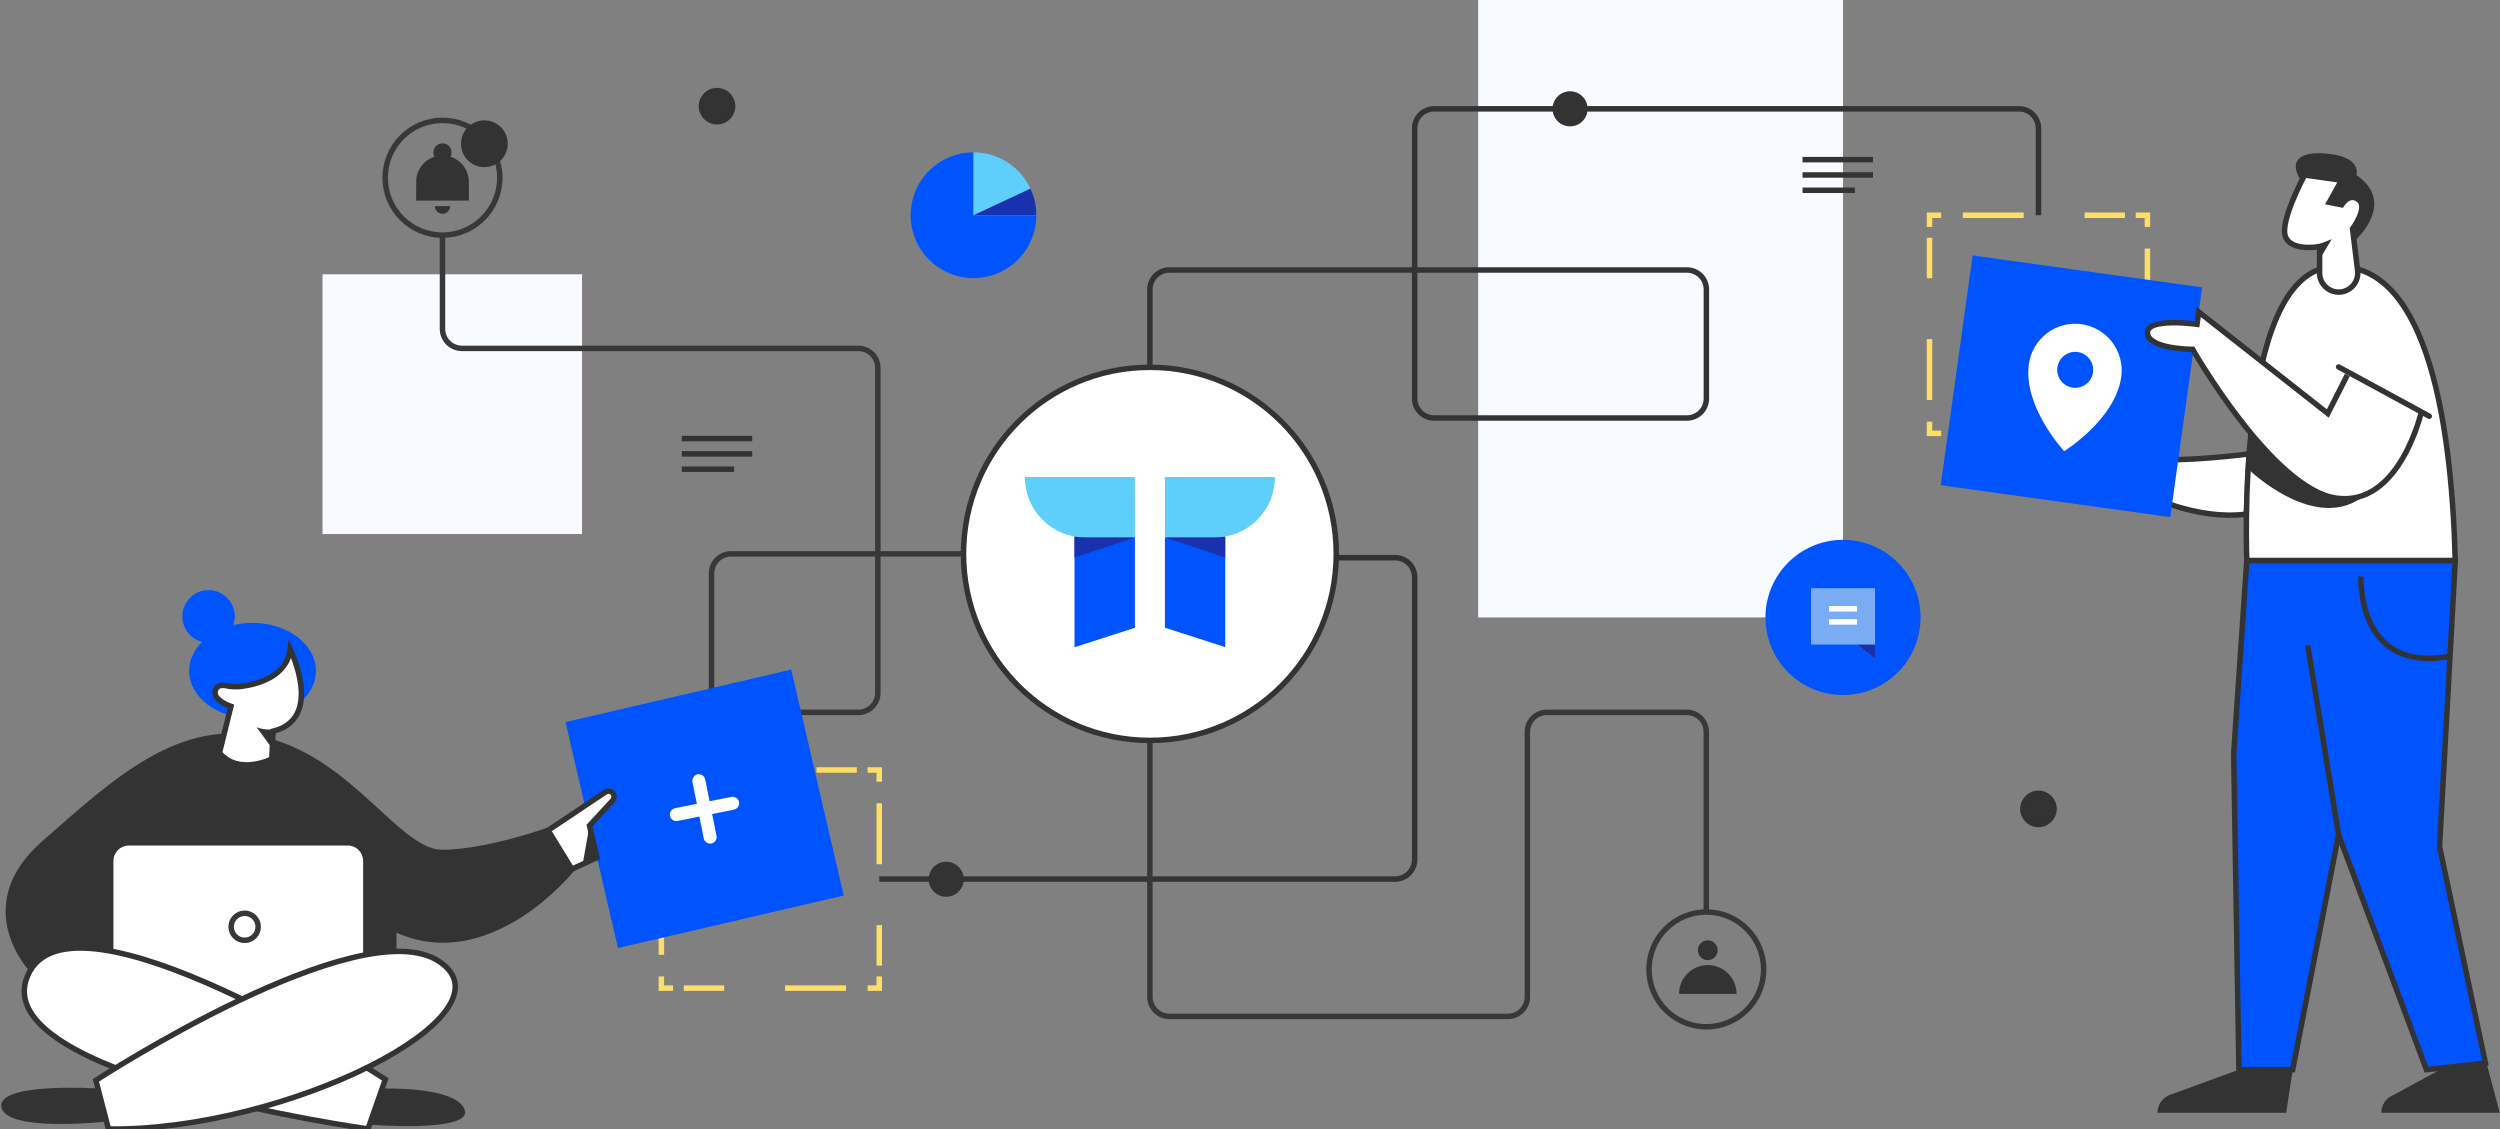 <svg xmlns="http://www.w3.org/2000/svg" width="456" height="206" viewBox="0 0 456 206" fill="none"><rect x="0" y="0" width="456" height="206" fill="#808080" stroke="none"/><g clip-path="url(#clip0)"><path d="M106.164 50.032H58.829V97.411H106.164V50.032Z" fill="#F7FAFF"></path><path d="M336.168 -0.044H269.617V112.619H336.168V-0.044Z" fill="#F7FAFF"></path><path d="M391.69 76.913V79.045H389.561" stroke="#333333" stroke-miterlimit="10"></path><path d="M385.618 79.045H356.043" stroke="#333333" stroke-miterlimit="10" stroke-dasharray="11.11 11.11"></path><path d="M351.943 41.388V39.257H354.073" stroke="#FFDE68" stroke-miterlimit="10"></path><path d="M358.016 39.257H387.588" stroke="#FFDE68" stroke-miterlimit="10" stroke-dasharray="11.11 11.11"></path><path d="M389.561 39.257H391.69V41.388" stroke="#FFDE68" stroke-miterlimit="10"></path><path d="M391.691 45.335V74.938" stroke="#FFDE68" stroke-miterlimit="10" stroke-dasharray="11.11 11.11"></path><path d="M354.073 79.045H351.943V76.913" stroke="#FFDE68" stroke-miterlimit="10"></path><path d="M351.943 72.966V43.364" stroke="#FFDE68" stroke-miterlimit="10" stroke-dasharray="11.11 11.11"></path><path d="M120.631 142.578V140.446H122.76" stroke="#333333" stroke-miterlimit="10"></path><path d="M154.306 180.234H124.73" stroke="#FFDE68" stroke-miterlimit="10" stroke-dasharray="11.11 11.11"></path><path d="M122.76 180.234H120.631V178.102" stroke="#FFDE68" stroke-miterlimit="10"></path><path d="M126.704 140.446H156.279" stroke="#FFDE68" stroke-miterlimit="10" stroke-dasharray="11.11 11.11"></path><path d="M158.248 140.446H160.378V142.578" stroke="#FFDE68" stroke-miterlimit="10"></path><path d="M160.378 146.524V176.127" stroke="#FFDE68" stroke-miterlimit="10" stroke-dasharray="11.11 11.11"></path><path d="M160.378 178.102V180.234H158.248" stroke="#FFDE68" stroke-miterlimit="10"></path><path d="M120.631 174.155V144.552" stroke="#FFDE68" stroke-miterlimit="10" stroke-dasharray="11.11 11.11"></path><path d="M160.378 160.34H254.484C255.425 160.34 256.328 159.966 256.994 159.299C257.659 158.633 258.033 157.73 258.033 156.787V105.276C258.033 104.334 257.659 103.431 256.994 102.764C256.328 102.098 255.425 101.724 254.484 101.724H238.623" stroke="#333333" stroke-miterlimit="10"></path><path d="M209.739 72.117V52.799C209.739 51.857 210.113 50.953 210.779 50.287C211.444 49.621 212.347 49.246 213.288 49.246H307.696C308.637 49.246 309.54 49.621 310.206 50.287C310.871 50.953 311.245 51.857 311.245 52.799V72.693C311.245 73.635 310.871 74.539 310.206 75.205C309.54 75.871 308.637 76.245 307.696 76.245H261.582C260.641 76.245 259.738 75.871 259.072 75.205C258.407 74.539 258.033 73.635 258.033 72.693V23.402C258.033 22.46 258.407 21.556 259.072 20.89C259.738 20.224 260.641 19.85 261.582 19.85H368.266C369.207 19.85 370.11 20.224 370.776 20.89C371.441 21.556 371.815 22.46 371.815 23.402V39.257" stroke="#333333" stroke-miterlimit="10"></path><path d="M180.86 101.024H133.333C132.392 101.024 131.489 101.398 130.824 102.064C130.158 102.731 129.784 103.634 129.784 104.576V126.381C129.784 127.324 130.158 128.227 130.824 128.893C131.489 129.56 132.392 129.934 133.333 129.934H156.57C157.511 129.934 158.414 129.56 159.079 128.893C159.745 128.227 160.119 127.324 160.119 126.381V67.098C160.119 66.155 159.745 65.252 159.079 64.586C158.414 63.919 157.511 63.545 156.57 63.545H84.259C83.318 63.545 82.415 63.171 81.749 62.505C81.084 61.838 80.71 60.935 80.71 59.993V42.877" stroke="#383838" stroke-miterlimit="10"></path><path d="M209.739 129.934V181.839C209.739 182.782 210.113 183.685 210.779 184.351C211.444 185.018 212.347 185.392 213.288 185.392H275.044C275.985 185.392 276.888 185.018 277.553 184.351C278.219 183.685 278.593 182.782 278.593 181.839V133.487C278.593 132.544 278.967 131.641 279.632 130.975C280.298 130.308 281.201 129.934 282.142 129.934H307.675C308.616 129.934 309.519 130.308 310.184 130.975C310.85 131.641 311.224 132.544 311.224 133.487V166.354" stroke="#383838" stroke-miterlimit="10"></path><path d="M410.245 82.789C410.245 82.789 397.692 84.43 392.379 83.606L391.002 90.025C391.002 90.025 400.535 94.999 409.727 93.77L410.245 82.789Z" fill="white" stroke="#333333" stroke-miterlimit="10"></path><path d="M80.71 42.888C86.484 42.888 91.165 38.202 91.165 32.422C91.165 26.642 86.484 21.956 80.71 21.956C74.935 21.956 70.254 26.642 70.254 32.422C70.254 38.202 74.935 42.888 80.71 42.888Z" stroke="#383838" stroke-miterlimit="10"></path><path d="M311.235 187.285C317.009 187.285 321.69 182.6 321.69 176.82C321.69 171.04 317.009 166.354 311.235 166.354C305.46 166.354 300.779 171.04 300.779 176.82C300.779 182.6 305.46 187.285 311.235 187.285Z" stroke="#383838" stroke-miterlimit="10"></path><path d="M209.739 135.05C228.514 135.05 243.733 119.816 243.733 101.024C243.733 82.232 228.514 66.998 209.739 66.998C190.965 66.998 175.746 82.232 175.746 101.024C175.746 119.816 190.965 135.05 209.739 135.05Z" fill="white" stroke="#333333" stroke-miterlimit="10"></path><path fill-rule="evenodd" clip-rule="evenodd" d="M212.479 87.002H232.554C232.556 88.45 232.273 89.884 231.721 91.222C231.169 92.56 230.359 93.776 229.337 94.801C228.315 95.825 227.102 96.638 225.766 97.193C224.43 97.747 222.997 98.033 221.551 98.033H212.479V87.002Z" fill="#5DCFFA"></path><path fill-rule="evenodd" clip-rule="evenodd" d="M212.479 114.488L223.482 118.04V98.033H212.479V114.488Z" fill="#0054FF"></path><path fill-rule="evenodd" clip-rule="evenodd" d="M212.479 98.033H221.533C222.192 98.032 222.848 97.972 223.496 97.855C222.848 97.972 222.192 98.032 221.533 98.033H212.479Z" fill="white"></path><path fill-rule="evenodd" clip-rule="evenodd" d="M207.01 98.033H197.956C196.507 98.036 195.072 97.754 193.733 97.201C192.394 96.648 191.176 95.836 190.152 94.811C189.127 93.786 188.314 92.569 187.76 91.229C187.207 89.889 186.923 88.452 186.925 87.002H206.999L207.01 98.033Z" fill="#5DCFFA"></path><path fill-rule="evenodd" clip-rule="evenodd" d="M195.99 118.055L207.01 114.502V98.033H195.99V118.055Z" fill="#0054FF"></path><path fill-rule="evenodd" clip-rule="evenodd" d="M197.956 98.033C197.298 98.032 196.641 97.972 195.994 97.855C196.641 97.972 197.298 98.032 197.956 98.033Z" fill="#F7FAFF"></path><path fill-rule="evenodd" clip-rule="evenodd" d="M195.99 98.034C195.99 97.973 195.99 97.916 195.99 97.855C195.994 97.916 195.99 97.973 195.99 98.034Z" fill="#F7FAFF"></path><path fill-rule="evenodd" clip-rule="evenodd" d="M197.956 98.033H207.01L195.99 101.71V98.033C195.99 97.972 195.99 97.916 195.99 97.855C196.639 97.972 197.297 98.032 197.956 98.033Z" fill="#1A31AE"></path><path fill-rule="evenodd" clip-rule="evenodd" d="M221.526 98.033H212.479L223.482 101.71V98.033C223.482 97.972 223.482 97.916 223.482 97.855C222.836 97.972 222.182 98.031 221.526 98.033Z" fill="#1A31AE"></path><path d="M172.59 163.576C174.356 163.576 175.788 162.143 175.788 160.375C175.788 158.608 174.356 157.175 172.59 157.175C170.824 157.175 169.393 158.608 169.393 160.375C169.393 162.143 170.824 163.576 172.59 163.576Z" fill="#333333"></path><path d="M286.38 23.05C288.146 23.05 289.578 21.617 289.578 19.85C289.578 18.082 288.146 16.649 286.38 16.649C284.614 16.649 283.183 18.082 283.183 19.85C283.183 21.617 284.614 23.05 286.38 23.05Z" fill="#333333"></path><path d="M88.347 30.486C90.702 30.486 92.61 28.576 92.61 26.219C92.61 23.863 90.702 21.953 88.347 21.953C85.993 21.953 84.085 23.863 84.085 26.219C84.085 28.576 85.993 30.486 88.347 30.486Z" fill="#333333"></path><path d="M177.566 27.782C175.299 27.782 173.083 28.455 171.197 29.716C169.312 30.977 167.843 32.769 166.975 34.866C166.108 36.962 165.88 39.27 166.323 41.495C166.765 43.721 167.857 45.766 169.46 47.37C171.063 48.975 173.106 50.068 175.33 50.511C177.554 50.953 179.859 50.726 181.953 49.858C184.048 48.989 185.838 47.519 187.098 45.632C188.358 43.745 189.03 41.526 189.03 39.257H177.566V27.782Z" fill="#0054FF"></path><path d="M177.566 27.782V39.257H189.03C189.03 36.214 187.822 33.295 185.673 31.143C183.523 28.991 180.607 27.782 177.566 27.782Z" fill="#5DCFFA"></path><path d="M336.167 126.783C343.981 126.783 350.314 120.443 350.314 112.623C350.314 104.802 343.981 98.463 336.167 98.463C328.354 98.463 322.021 104.802 322.021 112.623C322.021 120.443 328.354 126.783 336.167 126.783Z" fill="#0054FF"></path><path d="M453.343 193.911L444.971 154.411L447.842 102.225H422.728L415.183 119.436L426.558 152.258L442.582 195.108L453.343 193.911Z" fill="#0054FF" stroke="#333333" stroke-miterlimit="10"></path><path d="M420.936 117.731L426.558 152.258L418.185 195.108H408.379L407.424 137.416L409.816 102.225H425.908" fill="#0054FF"></path><path d="M420.936 117.731L426.558 152.258L418.185 195.108H408.379L407.424 137.416L409.816 102.225H425.908" stroke="#333333" stroke-miterlimit="10"></path><path d="M409.813 102.225C409.813 102.225 407.658 50.749 424.879 48.717C442.099 46.685 447.122 75.176 447.839 102.225H409.813Z" fill="white" stroke="#333333" stroke-miterlimit="10"></path><path d="M410.118 85.596C410.118 85.596 422.604 97.752 431.555 90.16L410.58 79.045L410.118 85.596Z" fill="#333333"></path><path d="M430.636 105.159C430.636 105.159 429.773 122.889 446.88 119.699" stroke="#333333" stroke-miterlimit="10"></path><path d="M401.674 52.418L359.806 46.596L353.989 88.503L395.857 94.326L401.674 52.418Z" fill="#0054FF"></path><path d="M144.32 122.13L103.147 131.712L112.721 172.923L153.893 163.341L144.32 122.13Z" fill="#0054FF"></path><path d="M428.158 68.394L424.588 75.421L401.046 56.895L400.734 59.151C400.734 59.151 391.421 57.851 391.698 60.785C391.975 63.719 399.943 63.719 399.943 63.719C399.943 63.719 414.494 89.212 426.143 90.86C437.791 92.509 441.716 74.906 441.716 74.906" fill="white"></path><path d="M428.158 68.394L424.588 75.421L401.046 56.895L400.734 59.151C400.734 59.151 391.421 57.851 391.698 60.785C391.975 63.719 399.943 63.719 399.943 63.719C399.943 63.719 414.494 89.212 426.143 90.86C437.791 92.509 441.716 74.906 441.716 74.906" stroke="#333333" stroke-miterlimit="10"></path><path d="M429.135 44.298C429.135 44.298 437.511 37.193 429.805 31.932C429.805 31.932 430.87 28.777 424.904 28.074C418.938 27.37 417.578 29.676 419.665 32.909C421.752 36.141 424.904 40.696 424.904 40.696L429.135 44.298Z" fill="#333333"></path><path d="M430.011 49.2L429.106 41.74C429.106 41.74 431.995 37.861 430.242 36.458C428.489 35.054 427.108 37.353 427.108 37.353L424.868 36.905L427.108 32.873L420.364 31.925C420.364 31.925 415.811 40.337 416.861 43.143C417.912 45.95 423.094 44.973 423.094 44.973V49.786C423.094 50.713 423.461 51.602 424.115 52.257C424.77 52.913 425.657 53.281 426.583 53.282C427.09 53.28 427.59 53.167 428.049 52.952C428.508 52.737 428.915 52.424 429.241 52.036C429.568 51.648 429.805 51.193 429.938 50.703C430.071 50.213 430.096 49.701 430.011 49.2Z" fill="white" stroke="#333333" stroke-miterlimit="10"></path><path d="M423.08 44.514L425.316 43.616L423.08 47.342V44.514Z" fill="#333333"></path><path d="M426.558 66.927L443.093 75.915" stroke="#333333" stroke-miterlimit="10" stroke-linecap="round"></path><path d="M408.393 195.108L395.822 199.687C395.147 199.933 394.564 200.38 394.152 200.969C393.74 201.557 393.519 202.258 393.519 202.977H417.003L418.199 195.108H408.393Z" fill="#333333"></path><path d="M445.063 195.108L436.641 199.687C435.967 199.933 435.385 200.381 434.973 200.969C434.562 201.558 434.341 202.258 434.341 202.977H455.952L453.567 193.989L445.063 195.108Z" fill="#333333"></path><path d="M46.063 131.089C52.449 131.089 57.626 127.177 57.626 122.353C57.626 117.528 52.449 113.617 46.063 113.617C39.677 113.617 34.5 117.528 34.5 122.353C34.5 127.177 39.677 131.089 46.063 131.089Z" fill="#0054FF"></path><path d="M38.042 117.227C40.684 117.227 42.826 115.083 42.826 112.438C42.826 109.793 40.684 107.649 38.042 107.649C35.4 107.649 33.258 109.793 33.258 112.438C33.258 115.083 35.4 117.227 38.042 117.227Z" fill="#0054FF"></path><path d="M5.705 176.727C5.705 176.727 -5.056 165.306 7.97 153.874C20.995 142.442 32.899 131.199 48.501 135.046C64.103 138.893 72.635 155.515 80.667 155.498C88.699 155.48 99.971 151.462 99.971 151.462L104.315 158.546C104.315 158.546 89.029 177.701 71.819 169.345V175.139L44.959 186.07L17.485 177.871L5.705 176.727Z" fill="#333333" stroke="#333333" stroke-miterlimit="10"></path><path d="M23.508 154.219H63.415C64.163 154.219 64.881 154.516 65.41 155.046C65.939 155.576 66.237 156.294 66.237 157.043V185.463H20.686V157.043C20.686 156.294 20.984 155.576 21.513 155.046C22.042 154.516 22.76 154.219 23.508 154.219Z" fill="white"></path><path d="M40.029 137.323L42.12 128.847C42.12 128.847 38.823 127.749 39.263 126.005C39.529 124.939 40.502 124.939 41.24 125.071C42.13 125.264 43.046 125.31 43.951 125.206C46.872 124.833 52.309 123.458 52.924 118.42C52.924 118.42 59.177 131.071 49.811 133.373L49.573 138.439C49.573 138.439 43.54 141.501 40.029 137.323Z" fill="white" stroke="#333333" stroke-miterlimit="10"></path><path d="M46.815 132.655C47.766 133.027 48.796 133.149 49.807 133.011L49.665 136.563L46.815 132.655Z" fill="#333333"></path><path d="M44.626 171.516C45.988 171.516 47.093 170.411 47.093 169.047C47.093 167.684 45.988 166.578 44.626 166.578C43.264 166.578 42.159 167.684 42.159 169.047C42.159 170.411 43.264 171.516 44.626 171.516Z" stroke="#383838" stroke-miterlimit="10"></path><path d="M99.971 151.462L110.416 144.478C110.535 144.397 110.668 144.343 110.809 144.317C110.95 144.291 111.094 144.295 111.233 144.328C111.372 144.362 111.503 144.424 111.616 144.511C111.73 144.598 111.824 144.708 111.893 144.833C111.993 145.022 112.033 145.237 112.006 145.448C111.979 145.66 111.888 145.859 111.744 146.016L107.52 150.595L108.876 156.428L104.308 158.524L99.971 151.462Z" fill="white" stroke="#333333" stroke-miterlimit="10"></path><path d="M70.286 196.87C70.286 196.87 12.868 159.69 5.038 177.978C-2.791 196.266 67.124 205.911 67.124 205.911L70.286 196.87Z" fill="white" stroke="#333333" stroke-miterlimit="10"></path><path d="M17.485 197.055C17.485 197.055 65.668 165.718 80.124 175.385C94.58 185.051 52.203 206.33 19.788 205.936L17.485 197.055Z" fill="white" stroke="#333333" stroke-miterlimit="10"></path><path d="M69.697 198.554C69.697 198.554 83.091 198.081 84.745 202.373C86.399 206.664 67.394 205.14 67.394 205.14L69.697 198.554Z" fill="#333333"></path><path d="M17.868 198.54C17.868 198.54 -0.683 197.335 0.265 201.971C1.212 206.607 19.43 204.568 19.43 204.568L17.868 198.54Z" fill="#333333"></path><path d="M311.501 176.031C310.11 176.031 308.776 176.584 307.792 177.569C306.808 178.554 306.255 179.889 306.255 181.282H316.75C316.749 179.889 316.196 178.553 315.212 177.569C314.227 176.584 312.893 176.031 311.501 176.031Z" fill="#333333"></path><path d="M311.494 175.132C312.492 175.132 313.301 174.323 313.301 173.324C313.301 172.325 312.492 171.516 311.494 171.516C310.496 171.516 309.688 172.325 309.688 173.324C309.688 174.323 310.496 175.132 311.494 175.132Z" fill="#333333"></path><path d="M85.483 32.575C85.37 31.666 85.001 30.808 84.418 30.102C83.835 29.396 83.064 28.871 82.193 28.589C82.3 28.367 82.357 28.124 82.36 27.878C82.371 27.654 82.335 27.431 82.257 27.221C82.179 27.012 82.059 26.82 81.904 26.658C81.75 26.496 81.564 26.367 81.359 26.279C81.153 26.191 80.932 26.146 80.708 26.146C80.484 26.146 80.263 26.191 80.057 26.279C79.852 26.367 79.666 26.496 79.512 26.658C79.357 26.82 79.237 27.012 79.159 27.221C79.081 27.431 79.046 27.654 79.056 27.878C79.058 28.125 79.117 28.368 79.226 28.589C78.356 28.87 77.584 29.395 77.001 30.102C76.418 30.808 76.049 31.666 75.936 32.575L75.894 36.589H85.522V32.575H85.483Z" fill="#333333"></path><path d="M80.71 38.994C81.079 38.988 81.432 38.839 81.693 38.578C81.954 38.317 82.103 37.964 82.108 37.594H79.311C79.311 37.965 79.459 38.322 79.721 38.584C79.983 38.846 80.339 38.994 80.71 38.994Z" fill="#333333"></path><path d="M379.645 59.129C377.407 58.826 375.141 59.424 373.345 60.793C371.548 62.161 370.367 64.187 370.062 66.426C368.997 74.217 376.5 82.295 376.5 82.295C376.5 82.295 385.866 76.501 386.92 68.71C387.221 66.475 386.623 64.211 385.26 62.416C383.896 60.62 381.877 59.438 379.645 59.129ZM378.076 70.714C377.433 70.627 376.83 70.35 376.343 69.92C375.857 69.49 375.509 68.925 375.343 68.296C375.177 67.668 375.201 67.005 375.412 66.39C375.623 65.776 376.011 65.238 376.528 64.844C377.044 64.45 377.666 64.218 378.314 64.178C378.962 64.138 379.607 64.291 380.168 64.618C380.729 64.944 381.181 65.43 381.466 66.014C381.751 66.598 381.857 67.253 381.771 67.897C381.712 68.325 381.57 68.738 381.352 69.112C381.134 69.485 380.845 69.812 380.501 70.074C380.157 70.335 379.765 70.526 379.347 70.636C378.929 70.746 378.493 70.773 378.065 70.714H378.076Z" fill="white"></path><path d="M133.411 145.352L129.429 146.151L128.63 142.169C128.568 141.86 128.386 141.589 128.124 141.415C127.862 141.241 127.542 141.178 127.234 141.24C126.926 141.302 126.655 141.484 126.481 141.746C126.306 142.009 126.244 142.329 126.306 142.638L127.104 146.617L123.129 147.416C122.823 147.48 122.555 147.663 122.383 147.924C122.211 148.185 122.149 148.503 122.21 148.81C122.271 149.117 122.451 149.387 122.71 149.561C122.97 149.736 123.287 149.801 123.594 149.743L127.573 148.944L128.364 152.926C128.395 153.079 128.456 153.224 128.542 153.353C128.629 153.483 128.741 153.594 128.87 153.68C129 153.766 129.145 153.826 129.298 153.856C129.451 153.886 129.608 153.886 129.761 153.855C129.913 153.824 130.059 153.763 130.188 153.677C130.317 153.59 130.428 153.478 130.514 153.348C130.6 153.218 130.66 153.073 130.69 152.92C130.72 152.767 130.72 152.61 130.689 152.457L129.894 148.478L133.869 147.679C134.022 147.648 134.167 147.587 134.296 147.501C134.425 147.414 134.536 147.302 134.622 147.172C134.708 147.042 134.768 146.897 134.798 146.744C134.828 146.591 134.828 146.434 134.797 146.281C134.766 146.128 134.706 145.983 134.619 145.854C134.532 145.724 134.421 145.613 134.291 145.527C134.161 145.441 134.016 145.381 133.863 145.351C133.71 145.321 133.553 145.321 133.4 145.352H133.411Z" fill="white"></path><path d="M107.52 150.613L106.271 157.643L108.876 156.45L107.52 150.613Z" fill="#333333"></path><path d="M328.785 29.118H341.633" stroke="#333333" stroke-miterlimit="10"></path><path d="M328.785 31.914H341.633" stroke="#333333" stroke-miterlimit="10"></path><path d="M328.785 34.706H338.332" stroke="#333333" stroke-miterlimit="10"></path><path d="M124.361 79.993H137.205" stroke="#333333" stroke-miterlimit="10"></path><path d="M124.361 82.789H137.205" stroke="#333333" stroke-miterlimit="10"></path><path d="M124.361 85.581H133.908" stroke="#333333" stroke-miterlimit="10"></path><path d="M342.003 120.186L338.666 117.564H330.333V107.287H342.003V120.186Z" fill="#7AACF4"></path><path d="M333.62 111.045H338.706" stroke="white" stroke-miterlimit="10"></path><path d="M333.62 113.44H338.706" stroke="white" stroke-miterlimit="10"></path><path d="M187.951 34.397L177.566 39.257H189.03C189.054 37.575 188.684 35.911 187.951 34.397Z" fill="#1A31AE"></path><path d="M338.667 117.564H342.003V120.186L338.667 117.564Z" fill="#1A31AE"></path><path d="M371.815 150.389C373.384 150.389 374.655 149.117 374.655 147.547C374.655 145.978 373.384 144.705 371.815 144.705C370.247 144.705 368.976 145.978 368.976 147.547C368.976 149.117 370.247 150.389 371.815 150.389Z" fill="#333333" stroke="#323232" stroke-linejoin="round"></path><path d="M130.785 22.208C132.353 22.208 133.624 20.936 133.624 19.366C133.624 17.797 132.353 16.524 130.785 16.524C129.217 16.524 127.946 17.797 127.946 19.366C127.946 20.936 129.217 22.208 130.785 22.208Z" fill="#333333" stroke="#323232" stroke-linejoin="round"></path></g><defs><clipPath id="clip0"><rect width="456" height="206" fill="white"></rect></clipPath></defs></svg>